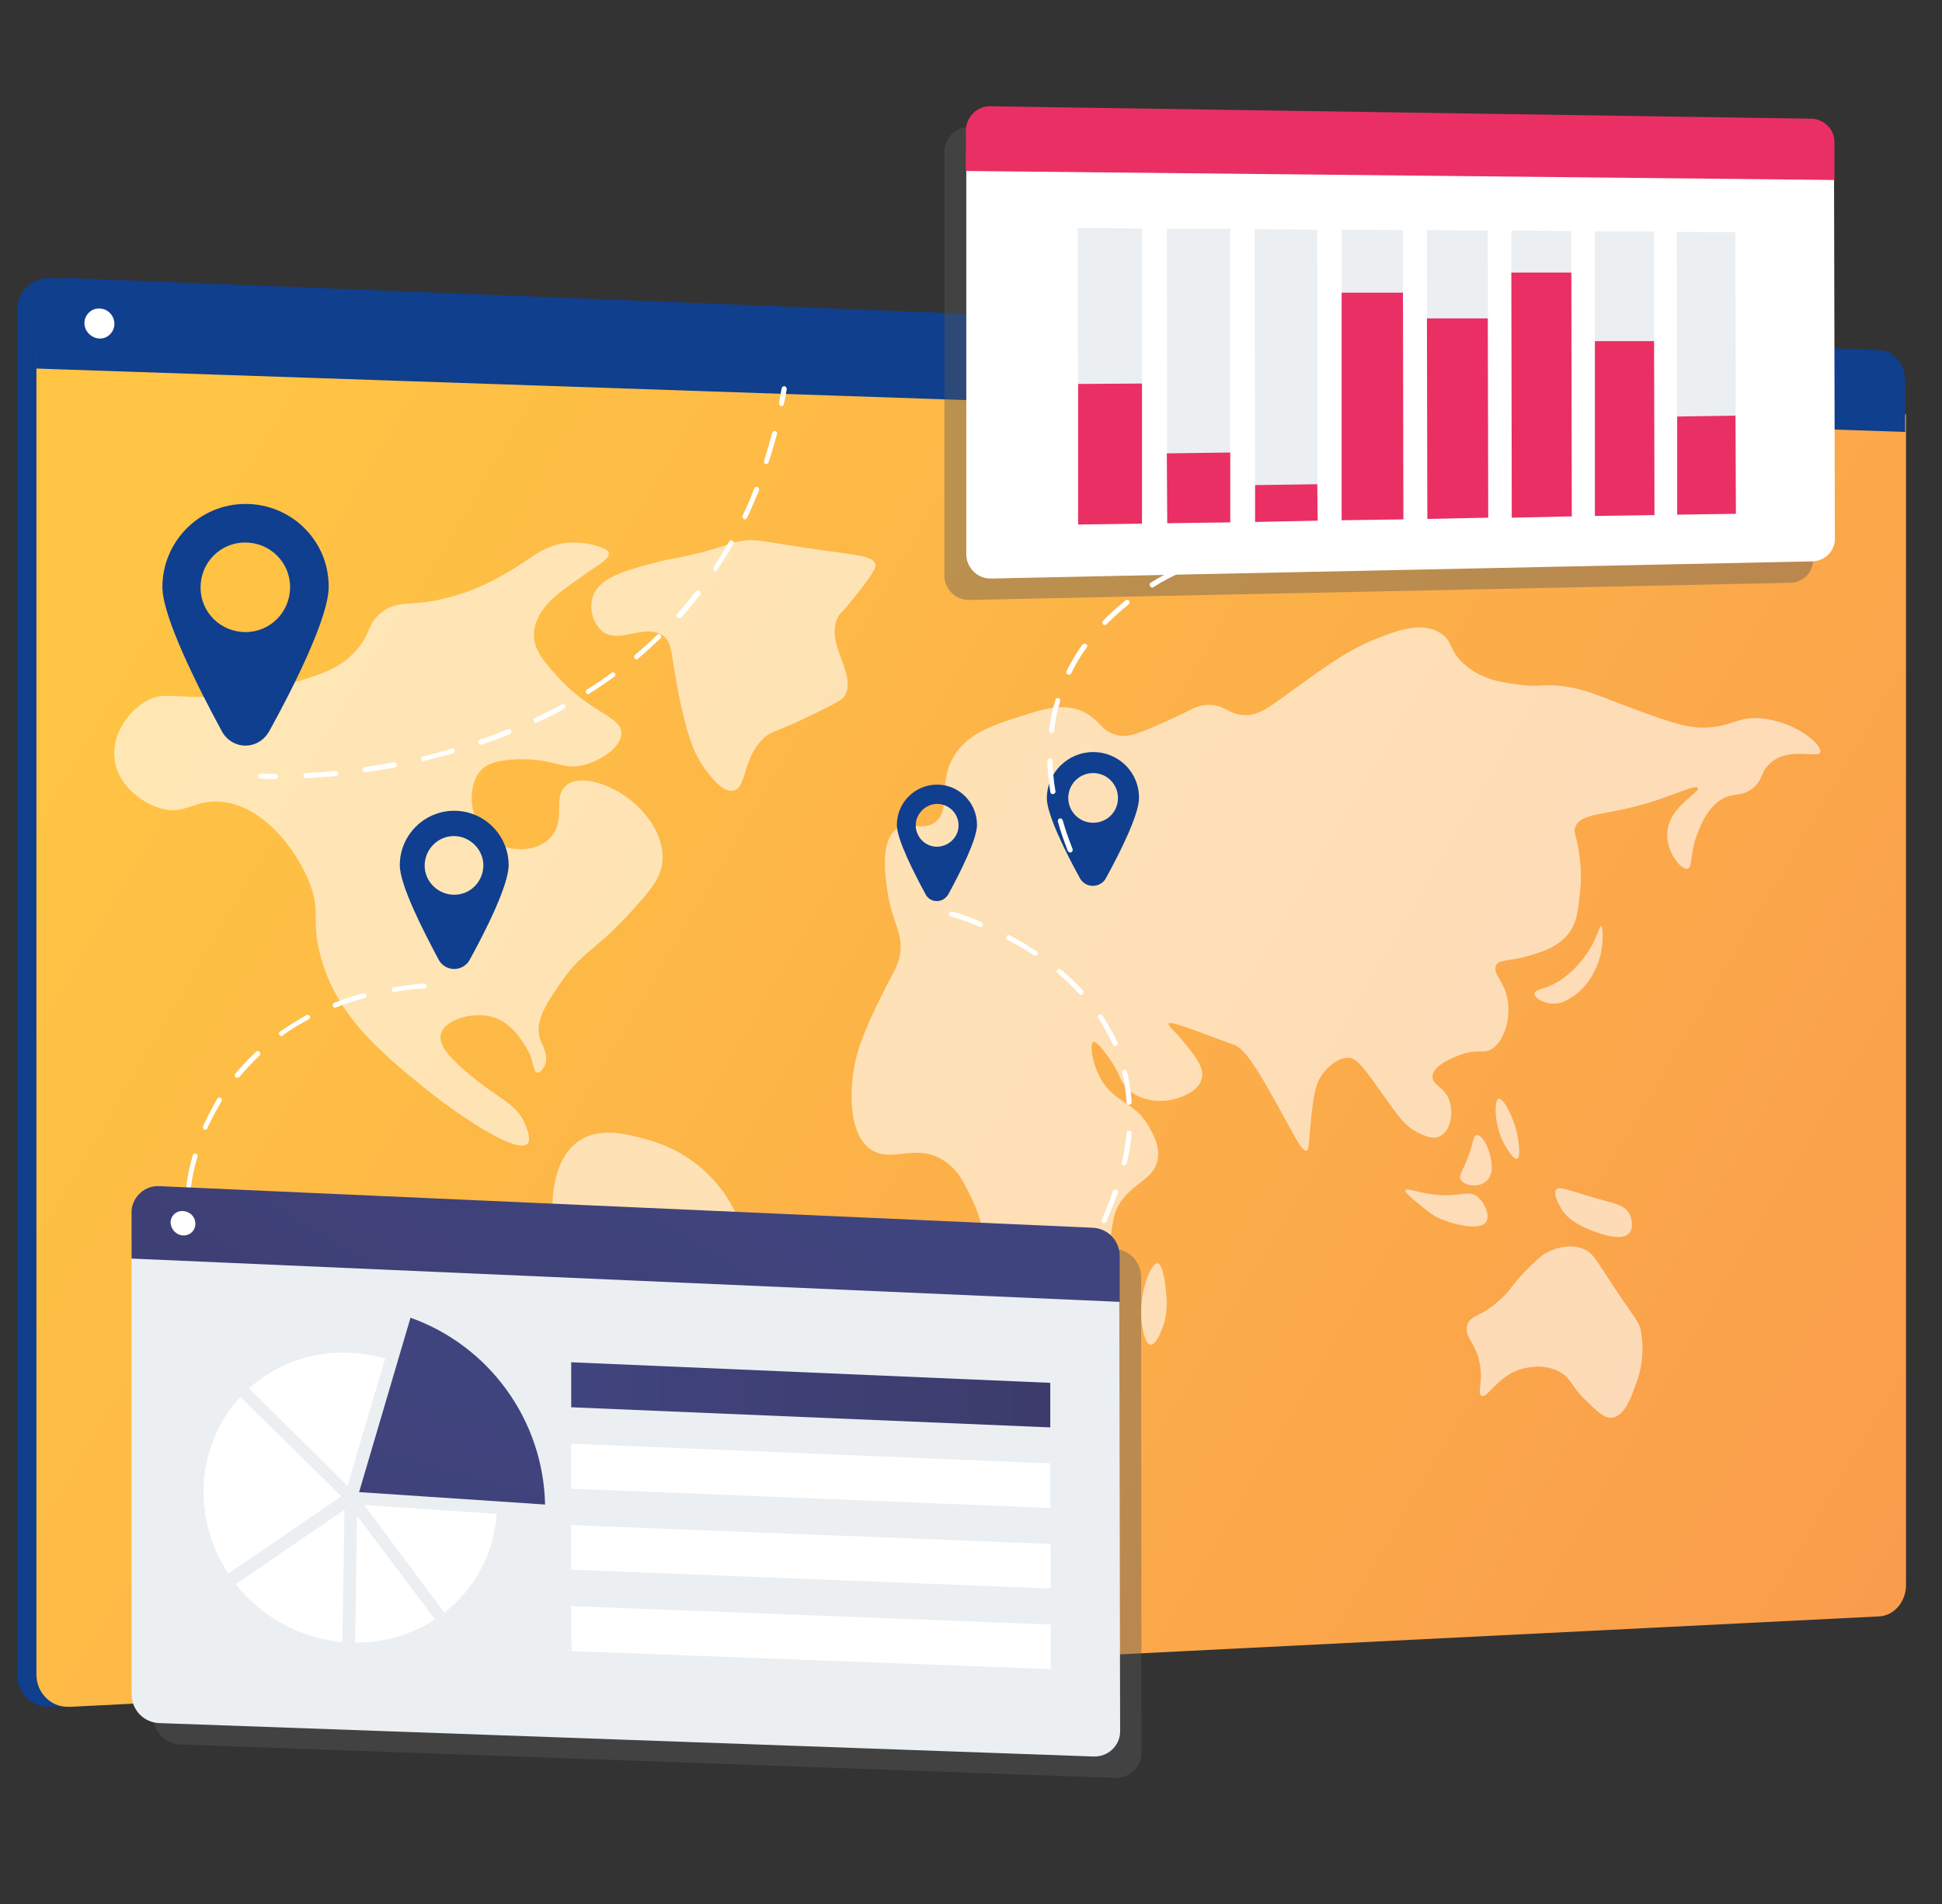 <?xml version="1.0" encoding="utf-8"?>
<!-- Generator: Adobe Illustrator 24.2.3, SVG Export Plug-In . SVG Version: 6.00 Build 0)  -->
<svg version="1.1" id="Layer_1" xmlns="http://www.w3.org/2000/svg" xmlns:xlink="http://www.w3.org/1999/xlink" x="0px" y="0px"
	 viewBox="0 0 453.2 444.4" style="enable-background:new 0 0 453.2 444.4;" xml:space="preserve">
<rect x="0" y="0" width="453.2" height="444.4" fill="#333333" stroke="none"/>
<style type="text/css">
	.st0{fill:#0F3F8D;}
	.st1{fill:url(#SVGID_1_);}
	.st2{fill:#FFFFFF;}
	.st3{opacity:0.4;fill:#595959;}
	.st4{opacity:0.6;}
	.st5{fill:#EA2F64;}
	.st6{fill:#EBEFF2;}
	.st7{fill:#0F3F8E;}
	.st8{fill:url(#SVGID_2_);}
	.st9{fill:url(#SVGID_3_);}
	.st10{fill:url(#SVGID_4_);}
</style>
<path class="st0" d="M4,81.3v309.5c0,4.1,3.2,7.5,7.3,7.5c0.2,0,0.4,0,0.6,0l422.2-21.1c3.4-0.2,6.2-3.4,6.2-7.3V96.7L4,81.3z"/>
<path class="st0" d="M434.1,81.7L11.9,64.9c-4.2-0.2-7.7,3-7.9,7.1c0,0.2,0,0.3,0,0.5V86l436.2,14.8V88.9
	C440.2,85,437.5,81.8,434.1,81.7z"/>
<linearGradient id="SVGID_1_" gradientUnits="userSpaceOnUse" x1="110.721" y1="273.848" x2="981.037" y2="-239.244" gradientTransform="matrix(1 0 0 -1 -73.62 408.04)">
	<stop  offset="0" style="stop-color:#FFC444"/>
	<stop  offset="1" style="stop-color:#F36F56"/>
</linearGradient>
<path class="st1" d="M8.5,81.3v309.5c0,4.1,3.2,7.5,7.3,7.5c0.2,0,0.4,0,0.6,0l422.2-21.1c3.4-0.2,6.2-3.4,6.2-7.3V96.7L8.5,81.3z"
	/>
<path class="st0" d="M438.5,81.7L16.3,64.9c-4.2-0.2-7.7,3-7.9,7.1c0,0.2,0,0.3,0,0.5V86l436.2,14.8V88.9
	C444.7,85,441.9,81.8,438.5,81.7z"/>
<path class="st2" d="M26.7,75.6c0,1.8-1.5,3.4-3.3,3.4c-0.1,0-0.1,0-0.2,0c-1.9-0.1-3.5-1.7-3.5-3.6c0-1.8,1.5-3.4,3.3-3.4
	c0.1,0,0.1,0,0.2,0C25.1,72,26.7,73.6,26.7,75.6z"/>
<path class="st3" d="M423.1,43.8V38c0-2.9-2.3-5.3-5.3-5.4l-191.4-2.9c-3.1-0.2-5.8,2.2-6,5.4c0,0,0,0.1,0,0.1v6.2v3.4v89.7
	c0.1,3.1,2.7,5.6,5.8,5.5c0.1,0,0.1,0,0.2,0l191.5-4c2.9-0.1,5.2-2.4,5.2-5.3L423.1,43.8z"/>
<path class="st3" d="M266.3,308.7V298c0-3.5-2.8-6.5-6.4-6.6l-217.7-9.7c-3.3-0.2-6.2,2.3-6.5,5.7c0,0.1,0,0.3,0,0.4v7v3.8v101.9
	c0.1,3.6,2.9,6.5,6.5,6.6l218,7.8c3.3,0.1,6.1-2.4,6.2-5.7c0-0.1,0-0.2,0-0.3L266.3,308.7L266.3,308.7z"/>
<g class="st4">
	<path class="st2" d="M33.8,163.8c-4,2.4-7.9,7.8-7,13.7s6.3,9.8,10.5,11.1c5.9,1.8,7.9-2.1,14.3-1.5c9.7,0.9,17.2,10.8,20.3,18.1
		c3.1,7.3,0.7,8.9,2.7,17.1c3.5,14.5,14.3,23.3,24.6,31.7c8.6,6.9,21.6,15.4,23.9,12.9c0.8-0.9,0.1-3-0.4-4.2
		c-1.8-4.9-5.9-6.1-11.6-10.7c-4-3.3-9.1-7.4-8.2-10.7c0.8-3.3,7.2-5.3,12-4c4.8,1.4,7.3,6.1,8.6,8.4c1,2,0.9,4.5,1.9,4.6
		c0.7,0.1,1.4-1,1.8-1.8c0.9-2.3-0.7-4.5-1.2-6.2c-1.3-4.1,1.8-8.5,4.8-12.9c5-7.3,7.9-7.4,15.7-15.8c5.2-5.7,7.8-8.6,8.1-12.7
		c0.5-7.1-5.4-12.4-6.4-13.3c-4.7-4.3-12.8-7.3-16.2-4.2c-3.1,2.7,0.2,8-3.5,12c-2.5,2.8-6.9,3.3-10.4,2.3c-4.9-1.5-7.7-6.3-8-10.6
		c0-0.8-0.3-4.8,2.2-7.4c0.7-0.8,2.5-2.3,8.5-2.5c8.4-0.3,10.1,2.5,15.1,1.4c4.1-0.9,9.2-4.2,9.1-7.6c-0.1-3.9-7-4.4-15-13.2
		c-3.1-3.5-5.6-6.3-5.4-10.1c0.3-5.3,5.8-9.3,6.9-10.1c4.3-3.2,8.1-5.7,8.1-5.7c1.1-0.7,2.6-1.8,2.5-2.8c-0.1-0.7-1-1.1-2.5-1.6
		c-2.7-0.9-5.6-1.1-8.4-0.7c-5.7,1.2-7.5,4-14.4,7.7c-4.4,2.5-9.1,4.3-14,5.4c-7.4,1.6-9.9,0.1-13.6,2.9c-3.7,2.7-2.4,4.9-6.1,9
		c-3.8,4.3-8.5,5.7-15.7,7.8c-5.3,1.5-10.7,2.5-16.1,2.9C40.4,163.1,38,161.2,33.8,163.8z"/>
	<path class="st2" d="M154,131c-7.6,2-14.3,3.6-15.7,8.4c-0.8,2.7,0,5.7,2,7.7c4,3.6,10.1-1.9,14.5,1.3c2.3,1.7,1.5,3.9,4.1,16.1
		c1.8,8.1,3.3,12,6.1,15.6c1.6,2,3.8,4.8,6.1,4.4c3.3-0.6,2-7.5,7.2-12.3c1.8-1.7,2.2-1,10.8-5.2c5-2.4,7.6-3.7,8.1-4.7
		c2.8-5.3-4.7-11.9-1.7-18.2c0.6-1.2,0.7-0.6,4.5-5.5c4.5-5.6,4.4-6.5,4.3-6.9c-0.5-1.9-3.8-2.1-12.4-3.3c-14.3-2-15.5-2.9-19.7-2
		c-2.8,0.6-3.6,1.3-9.7,2.8C157.8,130.4,157.2,130.2,154,131z"/>
	<path class="st2" d="M134.6,266.6c-4.2,3.3-5.1,8.8-5.4,11.1c-0.9,5.6,0.7,9.2,3.7,18.4c3.6,11.1,5.4,16.6,5.7,19.8
		c0.4,4.9-0.4,5.8-4,25.2c-2.6,14.4-2.9,18.2-0.5,20.7c3.5,3.8,11,3.1,11.3,2.1c0.1-0.5-1.5-0.9-2.7-2.5c-2.7-3.6-0.8-9.6-0.2-11.2
		c2-6.3,5.9-9.1,12.2-15.4c7.4-7.5,12.3-12.3,15.8-19.5c1.8-3.6,5.5-11.4,4.4-21.4c-0.7-5.6-2.8-11-6-15.6
		c-4.2-5.9-10.3-10.2-17.3-12.2C146.7,264.7,139.8,262.7,134.6,266.6z"/>
	<path class="st2" d="M206.5,230.8c-2.7,5.4-5.7,11.4-6.9,16.9c-1.1,4.9-2.1,16.1,3.3,20.3c4.9,3.8,10.5-1.5,17.3,2.8
		c3.5,2.2,4.9,5.5,6.8,9.4c4,8.5,2.1,13.2,3.8,24.1c0.8,5.1,3.3,21.4,9.6,22.4c5.2,0.8,10.9-9.3,11.9-11c2.5-4.5,3.5-9.1,5.3-18.2
		c2.5-12.3,1.6-13.9,4.2-17.4c3.4-4.5,7.4-5,8.3-9.3c0.7-3.1-0.9-5.9-1.8-7.6c-3.5-6.4-8.3-5.6-11.6-11.8c-1.9-3.5-2.4-7.8-1.6-8.2
		c0.8-0.4,2.6,2.2,3.5,3.4c2.8,3.8,2.5,5.2,4.2,7.1c3.4,3.9,9.2,3.2,9.7,3.1c2.7-0.4,7.4-2,8-5.3c0.5-2.5-1.7-5.2-4.3-8.4
		c-2.1-2.6-3.7-3.7-3.5-4.2c0.3-0.5,2.1,0.1,7.1,1.9c5.4,2,8.1,3,8.5,3.1c1.8,1.1,3.4,2.6,8.4,11.5c5.1,8.9,7,13.5,8.2,13.1
		c0.6-0.2,0.5-1.4,0.9-5.6c0.6-6.3,1-9.5,2.5-11.8c1.3-1.9,4-4.6,6.8-4.2c1.7,0.2,3.7,3,7.6,8.5c3.9,5.5,5.2,7.3,7.8,8.7
		c1.4,0.7,3.9,2.1,5.8,0.9c2.2-1.3,2.9-5.2,2-8c-1.1-3.4-4.1-3.7-4-5.8c0.1-3,6.3-4.9,6.9-5.2c4-1.3,5,0.1,7.1-1.3
		c3-2.1,4.3-7.5,3.5-11.6c-0.8-4.2-3.5-5.9-2.7-7.7c0.7-1.6,2.8-1,7.1-2.2c3.1-0.9,7.8-2.1,10.3-6c1.5-2.3,1.8-4.8,2.2-8.7
		c0.3-2.6,0.3-5.1,0-7.7c-0.5-5.7-1.6-6.1-1.1-7.7c1.2-3.6,6.9-2.6,17.6-5.9c6.1-1.9,10.6-4.2,11-3.3c0.5,1.1-6.6,4.3-7.1,10.2
		c-0.4,4.5,3.2,9.1,4.8,8.6c1.2-0.3,0.3-3.9,2.6-9.1c0.8-1.9,2.1-4.8,4.7-6.7c3.2-2.2,5.1-0.7,7.9-3c2.3-1.9,1.7-3.4,3.6-5.4
		c4.4-4.6,11.7-1.3,12.1-3s-5.2-6.6-12.6-7.7c-6.6-1.1-7.6,2-15,2c-4.2,0-9.4-1.9-19.7-5.8c-5.8-2.2-8.9-3.6-14.2-4
		c-3.7-0.3-3.8,0.3-7.7-0.1c-4.4-0.5-9.9-1.1-14.1-5.1c-3.4-3.1-2.3-4.9-5.1-6.9c-4.5-3.1-10.6-0.7-15.8,1.4
		c-5.6,2.3-9.5,5-16.2,9.8c-7.8,5.5-10.4,8.3-14.8,7.7c-3.2-0.4-3.9-2.3-7.5-2.3c-3,0-3.9,1.2-9.9,3.8c-5.8,2.6-8.8,3.9-11.3,3.3
		c-4-0.8-4.1-3.7-8.3-5.6c-4.6-2-8.9-0.6-14.2,1.1c-6.6,2.1-13.1,4.1-16.2,10.1c-3.3,6.3-0.2,11.9-4,14.7c-3.1,2.3-6.3-0.7-9.2,1.7
		c-3.5,3-2.5,10.4-1.9,14.3c1.1,7.7,3.8,9.6,2.9,15.1C209.4,225.7,208.7,226.4,206.5,230.8z"/>
	<path class="st2" d="M270.1,294.8c-1.6-0.1-4.3,6.9-3.7,13.4c0,0.4,0.6,5.5,2.1,5.6s2.8-4.1,3-4.5c0.7-2.2,0.9-4.6,0.7-6.9
		C272.1,301.3,271.6,294.9,270.1,294.8z"/>
	<path class="st2" d="M328,277.8c-0.1,0.3,0.3,0.8,1.6,1.9c3.3,2.8,5,4.3,7.8,5.2c2.4,0.9,8.3,2.4,9.5,0.1c0.8-1.5-0.4-4.4-2.2-5.8
		s-3.5-0.1-8.2-0.3C331.5,278.7,328.2,277,328,277.8z"/>
	<path class="st2" d="M344.6,264.9c-1,0.2-0.7,2.3-2.7,6.8c-0.9,2.1-1.4,2.7-1.1,3.4c0.6,1.6,4.3,2.3,6.2,0.4
		c1.9-1.9,0.9-4.9,0.7-6.1C347.2,267.4,345.8,264.7,344.6,264.9z"/>
	<path class="st2" d="M364.5,282.3c0.7,1.1,2,2.6,5,4c1.1,0.5,8.9,4.2,10.9,1.2c0.8-1.2,0.4-3.1-0.2-4.3c-1-1.8-2.8-2.2-5.7-3
		c-8.7-2.4-10.7-3.6-11.4-2.5C362.4,278.8,364.1,281.6,364.5,282.3z"/>
	<path class="st2" d="M349.7,256.4c-1,0.4-1,5.6,0.9,9.7c1,2.1,2.7,4.7,3.5,4.3s0.4-4-0.2-6.5C352.9,260.1,350.7,256,349.7,256.4z"
		/>
	<path class="st2" d="M358.1,231.9c0-1.2,2.8-0.9,6.4-3.4c3.6-2.6,6.4-6.1,8.1-10.2c0.4-1,0.8-2.2,1.1-2.2c0.3,0.1,0.5,3.1,0,5.8
		c-0.9,4.9-3.9,9.3-7.7,11.3c-1.1,0.7-2.3,1-3.5,1C360.4,234.2,358.1,233,358.1,231.9z"/>
	<path class="st2" d="M350.6,302.8c-4.8,4.7-7.5,3.9-8.2,6.5c-0.8,3,2.5,4.2,3.1,10.1c0.4,3.7-0.7,5.8,0.2,6.3
		c1.3,0.8,3.5-4.1,8.6-6c0.4-0.1,5.7-2.1,10.1,0.7c2.5,1.6,2.2,3.2,6.3,7c2.6,2.5,4,3.7,5.7,3.4c2.7-0.5,4.3-4.7,5.2-7.4
		c1.7-4.1,2.1-8.6,1.3-13c-0.6-2.5-1-1.9-8.5-13.5c-2.1-3.2-2.9-4.6-4.8-5.4c-3.9-1.7-8.1,0.5-8.8,0.9c-1.5,0.8-2.8,2.2-5.5,4.9
		C352.3,300.7,352.5,301,350.6,302.8z"/>
</g>
<path class="st2" d="M245.3,102.4c0,1-0.9,1.8-1.9,1.8c0,0,0,0,0,0c-1,0-1.9-0.8-1.9-1.8c0-1,0.9-1.8,1.9-1.8c0,0,0,0,0,0
	C244.4,100.5,245.3,101.3,245.3,102.4z"/>
<g>
	<path class="st2" d="M225.5,36.5v93c0.1,3.1,2.7,5.6,5.8,5.5c0.1,0,0.1,0,0.2,0l191.5-4c2.9-0.1,5.2-2.4,5.2-5.3l-0.2-86.9
		L225.5,36.5z"/>
	<path class="st5" d="M422.8,27.7l-191.4-2.9c-3.1-0.2-5.8,2.2-6,5.4c0,0,0,0.1,0,0.1v9.6L428.1,42v-8.9
		C428.1,30.2,425.7,27.8,422.8,27.7z"/>
	<polygon class="st6" points="266.5,122.2 251.6,122.4 251.5,53.2 266.5,53.3 	"/>
	<polygon class="st5" points="266.5,122.2 251.6,122.4 251.6,89.6 266.5,89.5 	"/>
	<polygon class="st6" points="287.1,121.9 272.4,122.1 272.3,53.4 287.1,53.4 	"/>
	<polygon class="st5" points="287.1,121.9 272.4,122.1 272.3,105.8 287.1,105.6 	"/>
	<polygon class="st6" points="307.5,121.5 292.9,121.8 292.8,53.5 307.4,53.6 	"/>
	<polygon class="st5" points="307.5,121.5 292.9,121.8 292.9,113.2 307.4,113 	"/>
	<polygon class="st6" points="327.5,121.2 313.1,121.4 313.1,53.6 327.4,53.7 	"/>
	<polygon class="st5" points="327.5,121.2 313.1,121.4 313.1,68.3 327.4,68.3 	"/>
	<polygon class="st6" points="347.3,120.8 333.1,121.1 333,53.7 347.2,53.8 	"/>
	<polygon class="st5" points="347.3,120.8 333.1,121.1 333,74.3 347.2,74.3 	"/>
	<polygon class="st6" points="366.8,120.5 352.8,120.8 352.7,53.8 366.7,53.9 	"/>
	<polygon class="st5" points="366.8,120.5 352.8,120.8 352.7,63.6 366.7,63.6 	"/>
	<polygon class="st6" points="386.1,120.2 372.2,120.4 372.2,54 386,54 	"/>
	<polygon class="st5" points="386.1,120.2 372.2,120.4 372.2,79.6 386,79.6 	"/>
	<polygon class="st6" points="405.1,119.9 391.4,120.1 391.3,54.1 405,54.2 	"/>
	<polygon class="st5" points="405.1,119.9 391.4,120.1 391.4,97.2 405,97 	"/>
</g>
<path class="st7" d="M57.3,117.6c-10.7,0-19.4,8.7-19.4,19.4c0,6.9,8.2,23.2,13.9,33.7c1.7,3.1,5.5,4.2,8.5,2.5
	c1.1-0.6,1.9-1.5,2.5-2.5c5.8-10.5,13.9-26.7,13.9-33.7C76.8,126.3,68.1,117.6,57.3,117.6z M57.3,147.5c-5.8,0-10.5-4.6-10.5-10.4
	c0-5.8,4.6-10.5,10.4-10.5c5.8,0,10.5,4.6,10.5,10.4c0,0,0,0,0,0C67.7,142.8,63.1,147.5,57.3,147.5z"/>
<path class="st7" d="M106,189.2c-7,0-12.7,5.7-12.7,12.7c0,0,0,0,0,0c0,4.6,5.4,15.2,9.1,22.1c1.1,2,3.6,2.7,5.6,1.6
	c0.7-0.4,1.3-1,1.6-1.6c3.8-6.9,9.1-17.5,9.1-22.1C118.7,194.9,113,189.2,106,189.2C106,189.2,106,189.2,106,189.2z M106,208.8
	c-3.8,0-6.9-3.1-6.9-6.8c0-3.8,3.1-6.9,6.8-6.9s6.9,3.1,6.9,6.8c0,0,0,0,0,0C112.8,205.7,109.8,208.8,106,208.8
	C106,208.8,106,208.8,106,208.8z"/>
<path class="st7" d="M255.1,175.5c-5.9,0-10.8,4.8-10.8,10.8l0,0c0,3.8,4.5,12.8,7.7,18.6c0.9,1.7,3,2.3,4.7,1.4
	c0.6-0.3,1.1-0.8,1.4-1.4c3.2-5.8,7.7-14.8,7.7-18.6C265.9,180.3,261.1,175.5,255.1,175.5z M255.1,192c-3.2,0-5.8-2.6-5.8-5.8
	c0-3.2,2.6-5.8,5.8-5.8c3.2,0,5.8,2.6,5.8,5.8c0,0,0,0,0,0C260.9,189.5,258.3,192,255.1,192L255.1,192L255.1,192z"/>
<path class="st7" d="M218.7,183.1c-5.2,0-9.4,4.2-9.4,9.4l0,0c0,3.4,4,11.2,6.7,16.2c0.8,1.5,2.6,2,4.1,1.2c0.5-0.3,0.9-0.7,1.2-1.2
	c2.8-5.1,6.7-12.9,6.7-16.2C228,187.3,223.8,183.1,218.7,183.1L218.7,183.1z M218.7,197.6c-2.8,0-5-2.3-5-5s2.3-5,5-5
	c2.8,0,5,2.3,5,5c0,0,0,0,0,0C223.7,195.3,221.5,197.5,218.7,197.6C218.7,197.6,218.7,197.6,218.7,197.6L218.7,197.6z"/>
<path class="st2" d="M64.2,181.8c-2.1,0-3.3-0.1-3.4-0.1c-0.3,0-0.6-0.3-0.6-0.6c0,0,0,0,0,0c0-0.3,0.3-0.6,0.6-0.6
	c0,0,1.3,0.1,3.5,0.1l0,0c0.3,0,0.6,0.3,0.6,0.6v0c0,0.3-0.3,0.6-0.6,0.6h0H64.2z"/>
<path class="st2" d="M71.4,181.6c-0.3,0-0.6-0.2-0.6-0.6c0-0.3,0.2-0.6,0.6-0.6c2.3-0.1,4.6-0.3,6.9-0.5c0.3,0,0.6,0.2,0.7,0.5
	c0,0.3-0.2,0.6-0.5,0.7l0,0C76,181.3,73.7,181.5,71.4,181.6L71.4,181.6z M85.2,180.2c-0.3,0-0.5-0.2-0.6-0.5c0-0.3,0.2-0.6,0.5-0.7
	c2.3-0.3,4.6-0.7,6.8-1.1c0.3-0.1,0.6,0.2,0.7,0.5c0,0,0,0,0,0c0.1,0.3-0.2,0.6-0.5,0.7c0,0,0,0,0,0
	C89.9,179.5,87.6,179.9,85.2,180.2L85.2,180.2z M98.9,177.7c-0.3,0-0.5-0.2-0.6-0.5c-0.1-0.3,0.1-0.6,0.4-0.7c0,0,0,0,0,0
	c2.3-0.5,4.5-1.1,6.7-1.8c0.3-0.1,0.6,0.1,0.7,0.4c0.1,0.3-0.1,0.6-0.4,0.7c-2.2,0.6-4.5,1.2-6.8,1.8L98.9,177.7z M112.2,173.8
	c-0.3,0-0.6-0.3-0.6-0.6c0-0.3,0.2-0.5,0.4-0.6c2.2-0.7,4.4-1.6,6.5-2.4c0.3-0.1,0.7,0,0.8,0.3c0.1,0.3,0,0.6-0.3,0.8
	c-2.1,0.9-4.3,1.7-6.5,2.4C112.4,173.8,112.3,173.8,112.2,173.8L112.2,173.8z M125.1,168.7c-0.3,0-0.6-0.3-0.6-0.6
	c0-0.2,0.1-0.5,0.4-0.6c2.1-1,4.2-2,6.2-3.1c0.3-0.2,0.6-0.1,0.8,0.2s0.1,0.6-0.2,0.8c0,0,0,0,0,0c-2,1.1-4.1,2.2-6.2,3.1
	C125.3,168.6,125.2,168.7,125.1,168.7L125.1,168.7z M137.3,162c-0.3,0-0.6-0.3-0.6-0.6c0-0.2,0.1-0.4,0.3-0.5c2-1.2,3.9-2.5,5.7-3.9
	c0.3-0.2,0.6-0.1,0.8,0.1c0,0,0,0,0,0c0.2,0.3,0.1,0.6-0.1,0.8c-1.9,1.3-3.8,2.7-5.8,3.9C137.5,162,137.4,162,137.3,162L137.3,162z
	 M148.6,153.9c-0.3,0-0.6-0.3-0.6-0.6c0-0.2,0.1-0.3,0.2-0.5c1.8-1.5,3.5-3,5.1-4.6c0.2-0.2,0.6-0.3,0.8-0.1s0.3,0.6,0.1,0.8
	c0,0,0,0.1-0.1,0.1c-1.7,1.6-3.4,3.2-5.2,4.7C148.8,153.8,148.7,153.9,148.6,153.9L148.6,153.9z M158.5,144.3
	c-0.1,0-0.3-0.1-0.4-0.2c-0.2-0.2-0.3-0.6-0.1-0.8c0,0,0,0,0,0c1.5-1.7,3-3.5,4.4-5.3c0.2-0.3,0.6-0.3,0.9-0.1
	c0.3,0.2,0.3,0.6,0.1,0.9l0,0c-1.4,1.8-2.9,3.6-4.5,5.4C158.9,144.2,158.7,144.3,158.5,144.3L158.5,144.3z M167,133.3
	c-0.1,0-0.2,0-0.3-0.1c-0.3-0.2-0.3-0.5-0.2-0.8c1.2-1.9,2.5-3.9,3.6-5.9c0.1-0.3,0.4-0.5,0.7-0.4c0.3,0.1,0.5,0.4,0.4,0.7
	c0,0.1-0.1,0.2-0.2,0.3c-1.1,2-2.4,4-3.6,5.9C167.4,133.1,167.2,133.2,167,133.3L167,133.3z M173.8,121.2c-0.1,0-0.2,0-0.2-0.1
	c-0.3-0.1-0.4-0.5-0.3-0.8c0,0,0,0,0,0c1-2,1.9-4.2,2.7-6.3c0.1-0.3,0.5-0.5,0.8-0.3c0,0,0,0,0,0c0.3,0.1,0.5,0.5,0.3,0.8
	c0,0,0,0,0,0c-0.9,2.2-1.8,4.3-2.8,6.4C174.2,121,174,121.2,173.8,121.2L173.8,121.2z M178.9,108.3c-0.1,0-0.1,0-0.2,0
	c-0.3-0.1-0.5-0.4-0.4-0.7c0.7-2.2,1.3-4.4,1.9-6.6c0.1-0.3,0.4-0.5,0.7-0.4s0.5,0.4,0.4,0.7c-0.6,2.3-1.2,4.5-2,6.7
	C179.3,108.1,179.1,108.2,178.9,108.3L178.9,108.3z"/>
<path class="st2" d="M182.4,94.8h-0.1c-0.3-0.1-0.5-0.4-0.5-0.7c0,0,0,0,0,0c0.2-1.1,0.4-2.3,0.6-3.5c0.1-0.3,0.4-0.5,0.7-0.5
	c0.3,0.1,0.5,0.4,0.5,0.7c0,0,0,0,0,0c-0.2,1.2-0.4,2.4-0.7,3.5C182.9,94.6,182.6,94.8,182.4,94.8z"/>
<path class="st2" d="M262.7,140.1c0.3-0.2,0.6-0.1,0.8,0.1c0.2,0.3,0.1,0.6-0.1,0.8l0,0c-1.8,1.5-3.5,3-5.2,4.7
	c-0.2,0.2-0.6,0.2-0.8,0c0,0,0,0,0,0c-0.2-0.2-0.2-0.6,0-0.8c0,0,0,0,0,0C259,143.2,260.8,141.6,262.7,140.1z M268.5,136L268.5,136
	c2-1.3,4.2-2.4,6.4-3.4c0.3-0.1,0.7,0,0.8,0.3c0.1,0.3,0,0.6-0.3,0.8c-2.1,0.9-4.2,2-6.2,3.3c-0.3,0.2-0.6,0.1-0.8-0.2c0,0,0,0,0,0
	C268.2,136.5,268.3,136.1,268.5,136L268.5,136z M252.8,150.3c0.3-0.2,0.6-0.1,0.8,0.1c0.2,0.2,0.2,0.5,0,0.7c-1.4,1.9-2.6,3.9-3.6,6
	c-0.1,0.3-0.5,0.4-0.8,0.3c0,0,0,0,0,0c-0.3-0.1-0.4-0.5-0.3-0.8c1.1-2.2,2.3-4.2,3.7-6.2C252.7,150.4,252.8,150.4,252.8,150.3
	L252.8,150.3z M246.5,163c0.1-0.1,0.3-0.1,0.5-0.1c0.3,0.1,0.5,0.4,0.4,0.8c-0.7,2.2-1.2,4.5-1.4,6.9c-0.1,0.3-0.4,0.5-0.7,0.5
	c0,0,0,0,0,0c-0.3-0.1-0.5-0.4-0.5-0.7c0.3-2.4,0.8-4.8,1.5-7.1C246.4,163.2,246.4,163.1,246.5,163L246.5,163z M244.7,177.1
	c0.1-0.1,0.2-0.1,0.3-0.1c0.3,0,0.6,0.2,0.6,0.6c0,0,0,0,0,0c0.1,2.3,0.3,4.7,0.7,7c0.1,0.3-0.1,0.6-0.5,0.7s-0.6-0.1-0.7-0.5
	c0,0,0,0,0-0.1c-0.4-2.4-0.6-4.8-0.7-7.1C244.5,177.4,244.6,177.2,244.7,177.1L244.7,177.1z M247.1,191.1c0-0.1,0.1-0.1,0.2-0.1
	c0.3-0.1,0.6,0.1,0.7,0.4c0,0,0,0,0,0c0.6,2.2,1.4,4.4,2.3,6.7c0.1,0.3,0,0.6-0.3,0.8c0,0,0,0,0,0c-0.3,0.1-0.6,0-0.8-0.3
	c0,0,0,0,0,0c-0.9-2.3-1.7-4.6-2.3-6.8C246.8,191.5,246.9,191.3,247.1,191.1z"/>
<path class="st2" d="M44,277.3L44,277.3c-0.3,0-0.6-0.3-0.5-0.6c0,0,0,0,0,0c0.3-2.4,0.8-4.8,1.5-7.1c0.1-0.3,0.4-0.5,0.7-0.4
	c0.3,0.1,0.5,0.4,0.4,0.7c-0.7,2.2-1.2,4.5-1.5,6.9C44.6,277.1,44.3,277.3,44,277.3z M47.9,263.6c-0.1,0-0.2,0-0.2,0
	c-0.3-0.1-0.4-0.5-0.3-0.8c0,0,0,0,0,0c1-2.2,2.1-4.3,3.3-6.4c0.2-0.3,0.5-0.4,0.8-0.2c0.3,0.2,0.4,0.5,0.2,0.8c0,0,0,0,0,0
	c-1.2,2-2.3,4.1-3.3,6.2C48.4,263.5,48.2,263.6,47.9,263.6z M55.4,251.5c-0.1,0-0.3,0-0.4-0.1c-0.3-0.2-0.3-0.6-0.1-0.8
	c1.5-1.9,3.2-3.6,4.9-5.2c0.3-0.2,0.6-0.2,0.8,0.1c0.2,0.2,0.2,0.6,0,0.8c-1.7,1.6-3.3,3.3-4.8,5.1
	C55.7,251.4,55.5,251.5,55.4,251.5L55.4,251.5z M65.7,241.8c-0.3,0-0.6-0.3-0.6-0.6c0-0.2,0.1-0.4,0.3-0.5c2-1.4,4-2.6,6.1-3.8
	c0.3-0.2,0.7,0,0.8,0.2c0.2,0.3,0,0.6-0.3,0.8c0,0,0,0,0,0c-2.1,1.1-4.1,2.3-6,3.7C66,241.8,65.9,241.8,65.7,241.8z M78.3,235.2
	c-0.2,0-0.5-0.1-0.6-0.4c-0.1-0.3,0-0.7,0.3-0.8c0,0,0,0,0,0c2.2-0.9,4.5-1.6,6.8-2.2c0.3-0.1,0.6,0.1,0.7,0.4
	c0.1,0.3-0.1,0.6-0.4,0.7c0,0,0,0,0,0c-2.3,0.6-4.5,1.3-6.7,2.2C78.4,235.2,78.4,235.2,78.3,235.2L78.3,235.2z M92,231.5
	c-0.3,0-0.6-0.2-0.6-0.5c0-0.3,0.2-0.6,0.5-0.6c2.3-0.4,4.7-0.7,7.1-0.9c0.3,0,0.6,0.3,0.6,0.6c0,0.3-0.2,0.5-0.5,0.6
	C96.7,230.7,94.4,231.1,92,231.5L92,231.5z"/>
<path class="st2" d="M250.8,297.9c-0.1,0-0.2,0-0.3-0.1c-0.3-0.2-0.4-0.5-0.2-0.8c1.3-2,2.5-4.1,3.6-6.1c0.2-0.3,0.5-0.4,0.8-0.2
	c0.3,0.2,0.4,0.5,0.2,0.8c-1.1,2-2.3,4.1-3.6,6.1C251.2,297.8,251,297.9,250.8,297.9z M257.6,285.4c-0.1,0-0.2,0-0.2,0
	c-0.3-0.1-0.4-0.5-0.3-0.8c0,0,0,0,0,0c1-2.2,1.9-4.4,2.6-6.6c0.1-0.3,0.5-0.5,0.8-0.4c0,0,0,0,0,0c0.3,0.1,0.5,0.4,0.4,0.7
	c0,0,0,0,0,0c-0.8,2.2-1.7,4.4-2.7,6.7C258,285.3,257.8,285.5,257.6,285.4L257.6,285.4z M262.3,272h-0.1c-0.3-0.1-0.5-0.4-0.4-0.7
	c0.5-2.3,0.9-4.6,1.1-6.9c0-0.3,0.3-0.6,0.7-0.5c0.3,0,0.6,0.3,0.5,0.6c-0.2,2.4-0.6,4.8-1.2,7.1C262.7,271.8,262.5,272,262.3,272
	L262.3,272z M263.5,257.8c-0.3,0-0.6-0.2-0.6-0.6c-0.1-2.3-0.5-4.7-1-6.9c-0.1-0.3,0.1-0.6,0.4-0.7c0.3-0.1,0.6,0.1,0.7,0.4
	c0.6,2.3,0.9,4.7,1.1,7.1C264.1,257.5,263.9,257.8,263.5,257.8C263.6,257.8,263.6,257.8,263.5,257.8L263.5,257.8z M260.2,244.1
	c-0.2,0-0.4-0.1-0.5-0.4c-1-2.1-2.1-4.2-3.4-6.1c-0.2-0.3-0.1-0.6,0.2-0.8c0.3-0.2,0.6-0.1,0.8,0.2c1.3,2,2.5,4.1,3.5,6.3
	c0.1,0.3,0,0.6-0.3,0.8c0,0,0,0,0,0C260.3,244.1,260.2,244.1,260.2,244.1L260.2,244.1z M252.3,232.2c-0.2,0-0.3-0.1-0.4-0.2
	c-1.6-1.7-3.3-3.4-5.1-4.9c-0.2-0.2-0.3-0.6-0.1-0.8c0.2-0.2,0.6-0.3,0.8-0.1c1.8,1.5,3.6,3.2,5.2,4.9c0.2,0.2,0.2,0.6,0,0.8
	C252.7,232.2,252.5,232.3,252.3,232.2L252.3,232.2z M241.5,223c-0.1,0-0.2,0-0.3-0.1c-1.9-1.3-4-2.5-6.1-3.6
	c-0.3-0.2-0.4-0.5-0.2-0.8c0,0,0,0,0,0c0.2-0.3,0.5-0.4,0.8-0.2c2.1,1.1,4.2,2.4,6.2,3.7c0.3,0.2,0.3,0.5,0.2,0.8
	C241.8,223,241.7,223.1,241.5,223L241.5,223z M228.9,216.3c-0.1,0-0.2,0-0.2,0c-2.1-0.9-4.3-1.7-6.6-2.4c-0.3,0-0.6-0.3-0.6-0.6
	s0.3-0.6,0.6-0.6c2.4,0.6,4.7,1.5,6.9,2.5c0.3,0.1,0.4,0.5,0.3,0.8c0,0,0,0,0,0C229.3,216.2,229.1,216.4,228.9,216.3L228.9,216.3z"
	/>
<g>
	<path class="st6" d="M30.7,289.8v105.7c0.1,3.6,2.9,6.5,6.5,6.6l218,7.8c3.3,0.1,6.1-2.4,6.2-5.7c0-0.1,0-0.2,0-0.3l-0.2-104
		L30.7,289.8z"/>
	
		<linearGradient id="SVGID_2_" gradientUnits="userSpaceOnUse" x1="237.123" y1="144.174" x2="143.549" y2="-8.816" gradientTransform="matrix(1 0 0 -1 -73.62 408.04)">
		<stop  offset="0" style="stop-color:#40447E"/>
		<stop  offset="1" style="stop-color:#3C3B6B"/>
	</linearGradient>
	<path class="st8" d="M254.9,286.5l-217.7-9.7c-3.3-0.2-6.2,2.3-6.5,5.7c0,0.1,0,0.3,0,0.4v10.8l230.6,10.1v-10.7
		C261.3,289.5,258.5,286.6,254.9,286.5z"/>
	
		<linearGradient id="SVGID_3_" gradientUnits="userSpaceOnUse" x1="-8596.673" y1="87.538" x2="-8557.688" y2="-50.301" gradientTransform="matrix(-1 0 0 -1 -8484.51 413.66)">
		<stop  offset="0" style="stop-color:#40447E"/>
		<stop  offset="1" style="stop-color:#3C3B6B"/>
	</linearGradient>
	<path class="st9" d="M83.8,348.2l12-40.7c18.5,6.6,31,24,31.4,43.6L83.8,348.2z"/>
	<path class="st2" d="M115.9,353.3c-0.6,9-5,17.4-12.2,23L85,351.2L115.9,353.3z"/>
	<path class="st2" d="M81.1,346.7c-7.2-7.1-16-15.8-23-22.7c6.5-5.8,15-8.8,23.7-8.3c2.7,0.1,5.4,0.6,8.1,1.3L81.1,346.7z"/>
	<path class="st2" d="M79.6,349.2l-26.3,18c-3.8-5.7-5.8-12.3-5.8-19.1c0-8.2,3-16.1,8.6-22.1l6.4,6.3
		C69.7,339.4,76.9,346.4,79.6,349.2z"/>
	<path class="st2" d="M80.4,352.3l-0.5,30.9c-9.8-0.9-18.8-5.8-24.9-13.5L80.4,352.3z"/>
	<path class="st2" d="M83.3,353.7l18.2,24.2c-5.5,3.6-12,5.5-18.6,5.4L83.3,353.7z"/>
	<linearGradient id="SVGID_4_" gradientUnits="userSpaceOnUse" x1="133.318" y1="325.506" x2="245.104" y2="325.506">
		<stop  offset="0" style="stop-color:#40447E"/>
		<stop  offset="1" style="stop-color:#3C3B6B"/>
	</linearGradient>
	<polygon class="st10" points="245.1,333.1 133.3,328.4 133.3,317.9 245.1,322.7 	"/>
	<polygon class="st2" points="245.1,351.9 133.3,347.4 133.3,336.9 245.1,341.5 	"/>
	<polygon class="st2" points="245.2,370.7 133.3,366.3 133.3,355.9 245.2,360.3 	"/>
	<polygon class="st2" points="245.2,389.5 133.4,385.3 133.3,374.8 245.2,379.1 	"/>
	<path class="st2" d="M45.6,285.6c0,1.5-1.2,2.7-2.7,2.7c-0.1,0-0.1,0-0.2,0c-1.6-0.1-2.8-1.4-2.9-3c0-1.5,1.2-2.7,2.7-2.7
		c0,0,0.1,0,0.1,0C44.4,282.7,45.6,284,45.6,285.6z"/>
</g>
</svg>
